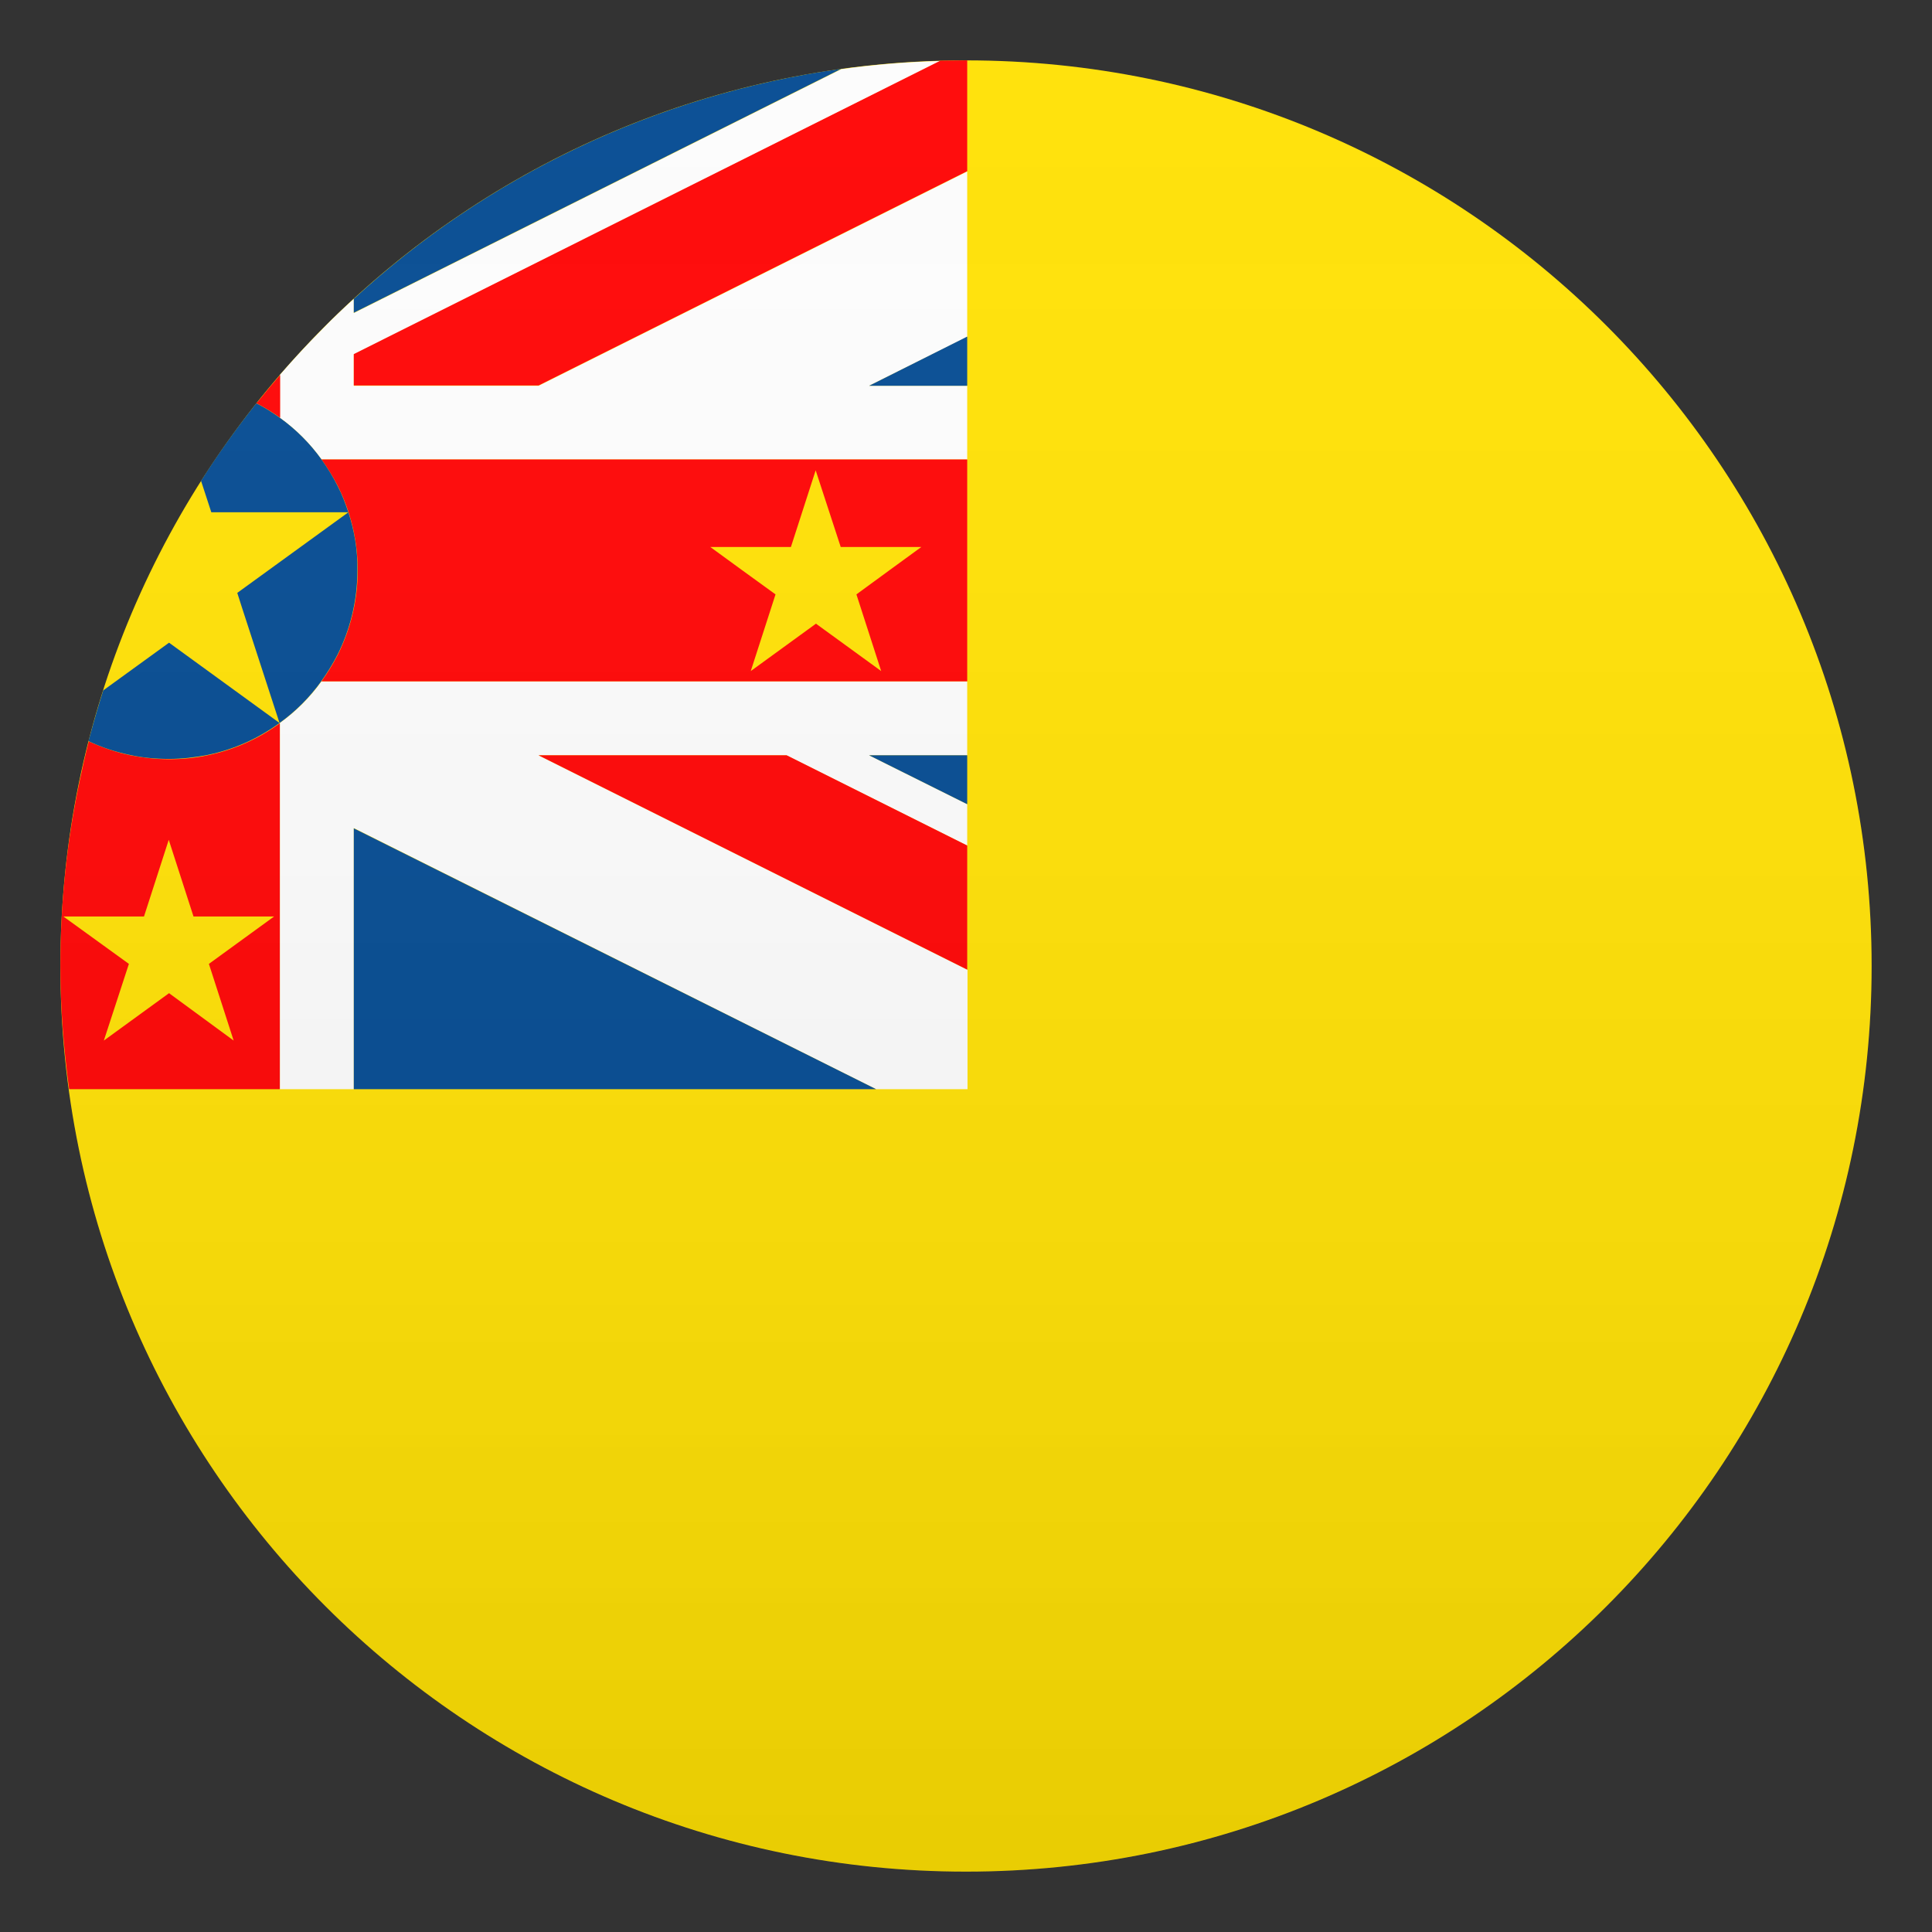 <?xml version="1.0" encoding="utf-8"?>
<!-- Generator: Adobe Illustrator 24.1.2, SVG Export Plug-In . SVG Version: 6.00 Build 0)  -->
<svg version="1.1" id="Layer_1" xmlns="http://www.w3.org/2000/svg" xmlns:xlink="http://www.w3.org/1999/xlink" x="0px" y="0px"
	 width="64px" height="64px" viewBox="0 0 64 64" style="enable-background:new 0 0 64 64;" xml:space="preserve">
<rect x="0" y="0" width="64" height="64" fill="#333333" stroke="none"/>
<path fill="#FFE000" d="M62,32c0,16.57-13.43,30-30,30C15.43,62,2,48.57,2,32S15.43,2,32,2C48.57,2,62,15.43,62,32z"/>
<path fill="#FCFCFC" d="M32.04,12.78h-3.25l3.25-1.62V5.68l-14.2,7.1h-6.12v-1.04l19.43-9.72c-1.11,0.03-2.21,0.12-3.28,0.27
	l-16.15,8.08V9.9c-0.34,0.31-0.68,0.63-1,0.96c-0.5,0.5-0.98,1.02-1.45,1.56v1.42c0.53,0.38,1,0.85,1.38,1.38h21.39V12.78z"/>
<path fill="#FCFCFC" d="M32.04,32.12l-14.2-7.1h8.21l5.99,2.99v-1.37l-3.25-1.62h3.25v-2.45H10.65c-0.38,0.53-0.85,1-1.38,1.38v12.13
	h2.45v-8.65l17.3,8.65h3.03V32.12z"/>
<path fill="#FF0000" d="M8.48,13.35c0.01,0,0.01,0.01,0.02,0.01c0.27,0.14,0.53,0.3,0.78,0.48v-0.89v-0.53c-0.26,0.3-0.51,0.6-0.75,0.9
	L8.48,13.35z"/>
<polygon fill="#FF0000" points="32.04,28.01 26.06,25.02 17.84,25.02 32.04,32.12 "/>
<path fill="#FF0000" d="M32.04,2C32.03,2,32.02,2,32,2c-0.29,0-0.57,0.01-0.85,0.01l-19.43,9.72v1.04h6.12l14.2-7.1V2z"/>
<path fill="#FF0000" d="M10.65,22.57h21.39v-7.35H10.65c0.2,0.28,0.38,0.57,0.54,0.88c0.42,0.84,0.66,1.79,0.66,2.79
	c0,1.01-0.24,1.95-0.66,2.8C11.03,22,10.85,22.29,10.65,22.57z M26.2,18.12l0.82-2.54l0.83,2.54h2.67l-1.07,0.78l-1.08,0.79
	l0.82,2.54l-2.16-1.57l-2.16,1.57l0.82-2.54L24.6,18.9l-1.07-0.78H26.2z"/>
<polygon fill="#FF0000" points="9.27,23.96 9.27,23.95 9.27,23.95 "/>
<path fill="#FF0000" d="M9.27,36.08V23.96l0,0c-0.7,0.51-1.51,0.88-2.39,1.06c-0.41,0.09-0.84,0.13-1.28,0.13
	c-0.44,0-0.87-0.05-1.28-0.13c-0.48-0.1-0.94-0.26-1.38-0.46c-0.11,0.43-0.21,0.87-0.3,1.3C2.22,27.84,2,29.89,2,32
	c0,1.39,0.11,2.75,0.29,4.08H9.27z M4.77,30.36l0.82-2.54l0.82,2.54h2.67l-2.16,1.57l0.82,2.54L5.6,32.9l-2.16,1.57l0.83-2.54
	L2.1,30.36H4.77z"/>
<polygon fill="#004890" points="32.04,11.15 28.79,12.78 32.04,12.78 "/>
<path fill="#004890" d="M11.72,9.9v0.46l16.15-8.08C21.69,3.14,16.1,5.87,11.72,9.9z"/>
<polygon fill="#004890" points="29.02,36.08 11.72,27.44 11.72,36.08 "/>
<polygon fill="#004890" points="32.04,25.02 28.79,25.02 32.04,26.64 "/>
<polygon fill="#004890" points="11.54,16.97 11.54,16.97 11.54,16.97 "/>
<path fill="#004890" d="M11.54,16.97L8.88,18.9l-1.02,0.74l0.15,0.47l1.25,3.84l0,0c0.53-0.38,1-0.85,1.38-1.38
	c0.2-0.28,0.38-0.57,0.54-0.88c0.42-0.84,0.66-1.79,0.66-2.8C11.85,18.22,11.74,17.58,11.54,16.97z"/>
<path fill="#004890" d="M10.65,15.22c-0.38-0.53-0.85-1-1.38-1.38c-0.25-0.18-0.5-0.34-0.78-0.48c-0.65,0.82-1.27,1.68-1.83,2.57
	L7,16.97h2.46h2.08c-0.1-0.3-0.21-0.59-0.35-0.86C11.03,15.79,10.85,15.5,10.65,15.22z"/>
<path fill="#004890" d="M3.42,22.87C3.27,23.34,3.13,23.82,3,24.3c-0.02,0.08-0.05,0.17-0.07,0.25c0.44,0.21,0.9,0.36,1.38,0.46
	c0.41,0.09,0.84,0.13,1.28,0.13c0.44,0,0.87-0.05,1.28-0.13c0.88-0.18,1.69-0.55,2.39-1.06L5.6,21.29L3.42,22.87z"/>
<linearGradient id="SVGID_1_" gradientUnits="userSpaceOnUse" x1="31.997" y1="62" x2="31.997" y2="2">
	<stop  offset="0" style="stop-color:#1A1A1A"/>
	<stop  offset="0.102" style="stop-color:#393939;stop-opacity:0.949"/>
	<stop  offset="0.347" style="stop-color:#7F7F7F;stop-opacity:0.826"/>
	<stop  offset="0.569" style="stop-color:#B6B6B6;stop-opacity:0.716"/>
	<stop  offset="0.758" style="stop-color:#DEDEDE;stop-opacity:0.621"/>
	<stop  offset="0.908" style="stop-color:#F6F6F6;stop-opacity:0.546"/>
	<stop  offset="1" style="stop-color:#FFFFFF;stop-opacity:0.5"/>
</linearGradient>
<circle opacity="0.1" fill="url(#SVGID_1_)" cx="32" cy="32" r="30"/>
</svg>

